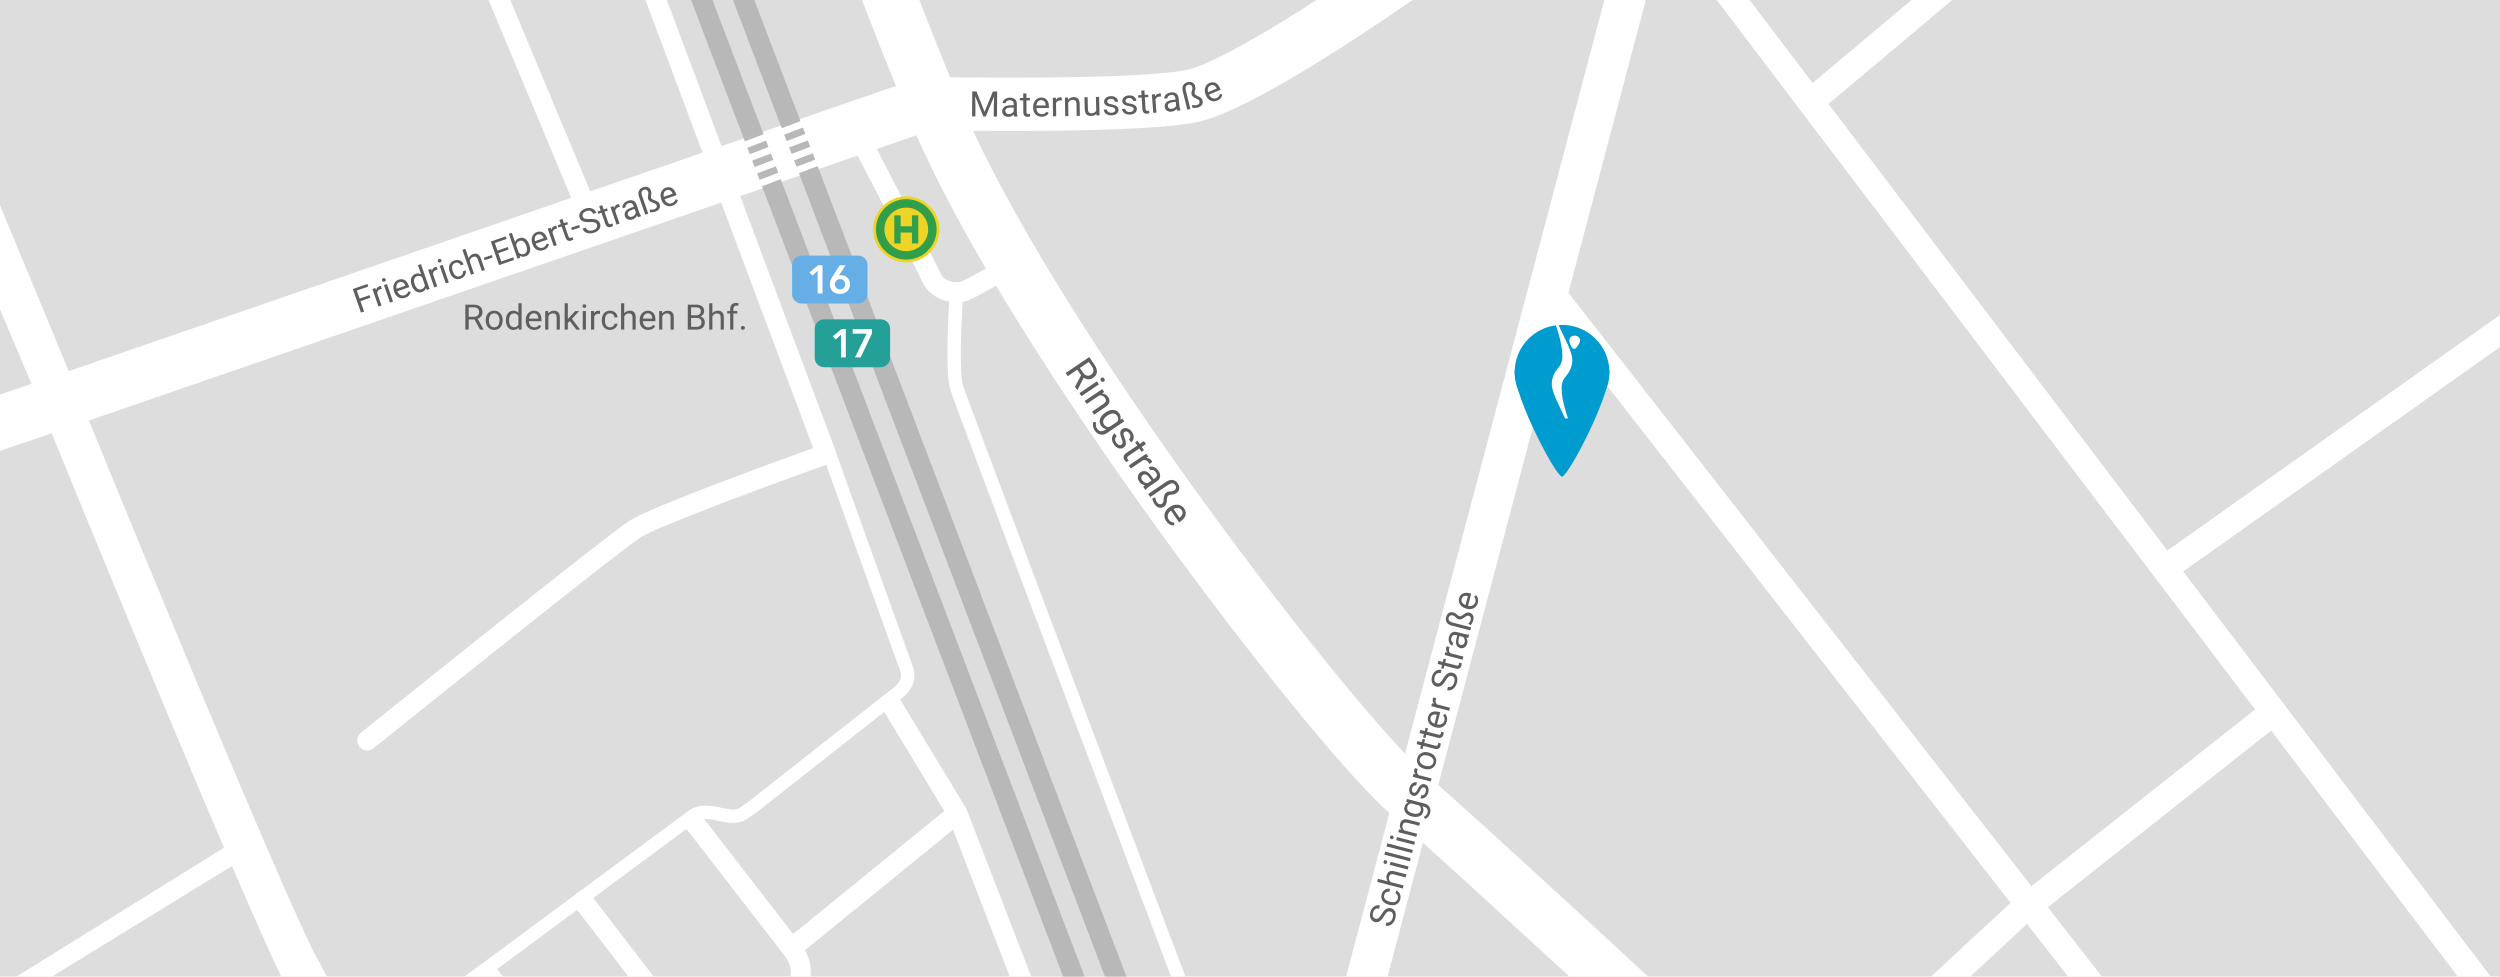 <?xml version="1.0" encoding="utf-8"?>
<!-- Generator: Adobe Illustrator 16.0.4, SVG Export Plug-In . SVG Version: 6.00 Build 0)  -->
<!DOCTYPE svg PUBLIC "-//W3C//DTD SVG 1.1//EN" "http://www.w3.org/Graphics/SVG/1.1/DTD/svg11.dtd">
<svg version="1.1" id="Ebene_1" xmlns="http://www.w3.org/2000/svg" xmlns:xlink="http://www.w3.org/1999/xlink" x="0px" y="0px"
	 width="2560px" height="1000px" viewBox="0 0 2560 1000" enable-background="new 0 0 2560 1000" xml:space="preserve">
<g id="Ebene_3">
	<rect fill="#DDDDDD" width="2560" height="1000"/>
</g>
<polygon fill="#B8B8B8" points="1153.479,1000 772.428,0 750.471,0 1131.521,1000 "/>
<polygon fill="#B8B8B8" points="1110.596,1000 729.545,0 707.587,0 1088.641,1000 "/>
<path fill="#FFFFFF" d="M2560,322.504l-340.609,241.258l-347.059-457.347L1999.146,0h-41.692l-101.342,85.04L1791.579,0h-33.644
	l551.278,726.463L2080.15,907.43l-474.104-607.651L1685.325,0h-42.455l-204.094,771.77
	c-92.649-97.42-341.777-422.249-442.407-637.822c65.392,0.535,179.271,0.128,226.226-8.191
	c48.477-8.586,156.822-79.39,223.824-125.756h-98.253c-56.648,36.508-111.157,67.813-135.154,72.062
	c-48.471,8.586-185.134,7.786-240.159,7.079C961.217,50.551,950.345,23.091,941.319,0h-58.696
	c12.214,31.517,23.75,60.707,34.798,88.033l-178.593,61.573L682.836,0h-21.91l58.497,156.297l-115.011,39.651L522.541,0h-22.233
	l84.671,202.646L70.334,380.037C53.501,338.788,10.096,235.031,0,210.168v106.641c1.022,2.507,31.219,73.774,32.262,76.33L0,403.954
	v57.705l52.93-17.932c21.543,52.67,45.799,111.76,70.335,171.12c47.551,115.045,81.622,196.019,106.156,253.199L16.952,1000h36.236
	L237.5,886.819c25.003,57.89,42.669,97.343,50.518,113.181h46.612c-1.305-1.751-6.416-13.016-7.334-14.27
	c-5.064-6.986-31.479-58.643-167.028-386.597c-24.138-58.4-48-116.525-69.267-168.513l647.551-223.214l94.124,251.488
	c-39.074,14.055-166.26,60.282-188.289,74.486c-24.484,15.786-264.542,208.688-274.749,216.895
	c-4.412,3.543-5.103,9.982-1.544,14.378c2.028,2.501,4.998,3.805,7.996,3.805c2.261,0,4.54-0.742,6.438-2.27
	c86.174-69.264,254.133-203.468,273.012-215.64c18.697-12.054,140.705-56.885,190.482-74.705
	c16.932,47.325,71.931,201.003,75.698,210.831c2.499,6.518,0.037,12.597-7.317,18.069c-1.389,1.03-7.137,5.51-15.591,12.126
	l-0.531,0.324l0.04,0.066c-37.554,29.399-126.891,99.766-131.339,103.278c-4.084,2.942-8.87,6.332-9.812,6.917
	c-4.382,2.731-10.878,1.344-18.403-0.264c-10.159-2.173-22.804-4.866-34.056,3.377c-9.278,6.796-127.812,94.547-228.943,169.428
	h39.244l-5.914-7.691c27.61-20.441,55.706-41.243,81.887-60.626L643.508,1000h25.858l-61.902-80.518
	c42.812-31.69,78.592-58.17,95.479-70.646l101.168,130.651c5.443,8.328,6.132,12.8,5.444,19.18c-0.042,0.401-0.157,0.848-0.33,1.332
	h20.819c0.932-9.91-0.708-17.823-5.867-27.012c1.53-1.318,3.354-2.786,5.06-4.048l146.65-119.3l57.989,150.045l-0.395,0.315h22.512
	l-66.042-170.887l-0.325-0.84l-67.893-111.955c0.361-0.277,0.663-0.504,0.854-0.647c12.312-9.156,16.656-21.499,11.916-33.863
	c-3.927-10.245-66.954-186.394-78.579-218.893c-0.104-0.493-0.21-0.992-0.389-1.474l-97.58-260.725l120.187-41.435
	c25.625,49.163,61.542,118.462,66.107,128.803c5.455,12.35,16.697,18.723,27.697,20.719c-1.252,21.821-3.676,74.346,0.982,89.811
	c3.716,12.344,147.611,393.348,226.252,601.385h14.622c-96.087-254.173-224.462-594.317-227.768-605.302
	c-3.686-12.232-1.852-60.16-0.395-85.638c1.96-0.306,3.807-0.764,5.479-1.362c4.625-1.648,17.266-8.561,28.853-15.116
	c56.577,94.807,121.152,187.548,164.42,247.415c95.395,131.988,195.337,254.608,238.33,292.468L1378.42,1000h42.456l36.226-136.988
	c37.941,34.105,91.627,83.271,149.955,136.988h80.592c-86.644-79.966-169.363-155.88-214.874-196.243l124.5-470.791l461.547,591.556
	l-81.45,75.479h40.126l58.153-53.907l42.059,53.907h34.668l-55.428-71.038l228.678-180.872L2516.788,1000h33.644L2235.6,585.121
	L2560,355.345V322.504z M966.985,830.48l-150.17,122.176c-1.465,1.082-3.101,2.297-4.75,3.627l-91.063-117.605
	c4.486-0.352,9.466,0.691,14.901,1.852c9.109,1.943,19.44,4.146,28.516-1.505c1.803-1.119,9.129-6.387,10.814-7.606
	c1.13-0.894,91.396-71.994,130.218-102.401L966.985,830.48z M984.193,288.451c-3.612,1.287-16.846,1.153-21.153-8.599
	c-5.144-11.646-44.324-87.085-65.294-127.327l40.652-14.018c19.034,43.092,43.889,89.775,71.156,136.449
	C997.356,281.85,986.999,287.448,984.193,288.451z"/>
<g>
	<polygon fill="#B8B8B8" points="800.484,131.281 799.265,128.097 818.445,120.811 819.665,123.995 	"/>
	<path fill="#B8B8B8" d="M815.602,170.792l-2.52-6.584l19.18-7.29l2.521,6.583L815.602,170.792z M810.562,157.619l-2.52-6.585
		l19.181-7.283l2.52,6.584L810.562,157.619z M805.523,144.45l-2.52-6.585l19.18-7.284l2.52,6.586L805.523,144.45z"/>
	<polygon fill="#B8B8B8" points="819.341,180.561 818.122,177.376 837.302,170.09 838.523,173.275 	"/>
</g>
<g>
	<polygon fill="#B8B8B8" points="762.719,144.734 761.503,141.548 780.69,134.278 781.908,137.464 	"/>
	<path fill="#B8B8B8" d="M777.779,184.18l-2.512-6.574l19.185-7.273l2.511,6.574L777.779,184.18z M772.757,171.03l-2.509-6.574
		l19.188-7.27l2.51,6.574L772.757,171.03z M767.738,157.882l-2.511-6.574l19.188-7.27l2.509,6.574L767.738,157.882z"/>
	<polygon fill="#B8B8B8" points="781.502,193.939 780.286,190.752 799.474,183.484 800.69,186.67 	"/>
</g>
<g enable-background="new    ">
	<path fill="#5F5E5E" d="M1417.272,938.021c-1.537,2.587-3.061,4.364-4.569,5.332c-1.51,0.969-3.128,1.229-4.854,0.781
		c-1.955-0.508-3.367-1.705-4.238-3.594c-0.871-1.888-0.982-4.077-0.332-6.568c0.444-1.698,1.17-3.125,2.178-4.285
		c1.007-1.159,2.186-1.953,3.534-2.383c1.35-0.43,2.713-0.466,4.087-0.109l-0.856,3.278c-1.505-0.391-2.813-0.223-3.922,0.505
		c-1.109,0.728-1.892,1.957-2.345,3.689c-0.42,1.607-0.391,2.953,0.086,4.038c0.476,1.084,1.346,1.791,2.608,2.118
		c1.013,0.264,1.982,0.059,2.905-0.615c0.924-0.672,1.944-1.961,3.062-3.865c1.118-1.904,2.178-3.346,3.18-4.324
		c1.002-0.979,2.043-1.628,3.121-1.946s2.248-0.314,3.51,0.013c2.011,0.522,3.417,1.722,4.218,3.598
		c0.803,1.877,0.861,4.122,0.178,6.736c-0.444,1.699-1.186,3.199-2.223,4.501c-1.038,1.302-2.23,2.204-3.574,2.708
		c-1.346,0.503-2.739,0.566-4.183,0.192l0.857-3.276c1.5,0.389,2.828,0.145,3.985-0.733c1.158-0.879,1.979-2.24,2.461-4.085
		c0.45-1.721,0.442-3.132-0.022-4.231c-0.464-1.099-1.306-1.807-2.521-2.122c-1.216-0.316-2.267-0.136-3.154,0.541
		C1419.562,934.59,1418.503,935.959,1417.272,938.021z"/>
	<path fill="#5F5E5E" d="M1431.389,920.089c0.293-1.121,0.207-2.188-0.256-3.203c-0.462-1.015-1.193-1.7-2.192-2.056l0.777-2.972
		c1.041,0.33,1.953,0.954,2.733,1.869c0.779,0.916,1.307,2.006,1.584,3.268c0.276,1.262,0.252,2.516-0.073,3.762
		c-0.654,2.502-2.012,4.273-4.074,5.315c-2.062,1.043-4.548,1.187-7.456,0.432l-0.528-0.138c-1.795-0.466-3.306-1.208-4.532-2.228
		c-1.227-1.019-2.064-2.243-2.517-3.672c-0.451-1.429-0.458-2.98-0.021-4.656c0.539-2.061,1.605-3.611,3.2-4.654
		c1.597-1.042,3.394-1.353,5.395-0.931l-0.777,2.973c-1.216-0.22-2.314-0.024-3.292,0.587c-0.979,0.609-1.623,1.509-1.935,2.698
		c-0.417,1.596-0.163,2.982,0.76,4.159c0.924,1.177,2.478,2.047,4.659,2.613l0.597,0.155c2.124,0.551,3.875,0.54,5.25-0.033
		C1430.065,922.804,1430.966,921.708,1431.389,920.089z"/>
	<path fill="#5F5E5E" d="M1421.066,902.487c-1.352-1.838-1.736-3.872-1.153-6.103c1.015-3.882,3.725-5.27,8.132-4.163l12.187,3.163
		l-0.822,3.142l-12.203-3.167c-1.332-0.334-2.395-0.286-3.186,0.143c-0.792,0.43-1.352,1.272-1.681,2.528
		c-0.267,1.02-0.228,1.984,0.116,2.896c0.345,0.911,0.904,1.697,1.678,2.356l13.141,3.411l-0.821,3.142l-26.179-6.794l0.821-3.142
		L1421.066,902.487z"/>
	<path fill="#5F5E5E" d="M1418.132,884.608c-0.511-0.132-0.902-0.4-1.174-0.803c-0.27-0.402-0.326-0.91-0.166-1.521
		c0.159-0.611,0.457-1.029,0.892-1.255c0.436-0.226,0.91-0.271,1.421-0.14c0.512,0.133,0.896,0.402,1.153,0.808
		c0.259,0.405,0.308,0.913,0.148,1.524c-0.16,0.611-0.452,1.029-0.874,1.252S1418.644,884.741,1418.132,884.608z M1442.353,887.269
		l-0.821,3.141l-18.441-4.785l0.821-3.142L1442.353,887.269z"/>
	<path fill="#5F5E5E" d="M1444.56,878.828l-0.821,3.142l-26.179-6.794l0.821-3.142L1444.56,878.828z"/>
	<path fill="#5F5E5E" d="M1446.766,870.39l-0.821,3.142l-26.179-6.794l0.821-3.142L1446.766,870.39z"/>
	<path fill="#5F5E5E" d="M1424.751,859.291c-0.511-0.133-0.902-0.4-1.174-0.803c-0.271-0.402-0.326-0.91-0.167-1.521
		c0.16-0.611,0.458-1.029,0.893-1.255c0.436-0.226,0.909-0.272,1.421-0.14s0.896,0.401,1.153,0.808
		c0.258,0.405,0.308,0.914,0.147,1.525c-0.159,0.611-0.451,1.028-0.873,1.251S1425.263,859.424,1424.751,859.291z M1448.972,861.95
		l-0.821,3.142l-18.441-4.786l0.821-3.141L1448.972,861.95z"/>
	<path fill="#5F5E5E" d="M1432.621,849.167l2.345,0.5c-1.405-1.863-1.812-3.928-1.221-6.192c1.016-3.882,3.726-5.271,8.132-4.163
		l12.187,3.163l-0.821,3.141l-12.203-3.167c-1.332-0.333-2.395-0.285-3.186,0.144c-0.792,0.43-1.353,1.272-1.681,2.528
		c-0.267,1.02-0.229,1.984,0.115,2.896c0.345,0.911,0.905,1.697,1.678,2.356l13.141,3.411l-0.82,3.142l-18.441-4.786
		L1432.621,849.167z"/>
	<path fill="#5F5E5E" d="M1445.732,836.051c-2.875-0.746-4.987-2.001-6.34-3.767s-1.744-3.74-1.173-5.926
		c0.586-2.24,1.84-3.783,3.758-4.627l-2.005-0.684l0.75-2.869l17.998,4.67c2.387,0.62,4.082,1.812,5.089,3.578
		c1.007,1.767,1.199,3.839,0.578,6.216c-0.347,1.324-0.97,2.548-1.869,3.667c-0.9,1.12-1.932,1.887-3.095,2.298l-1.465-2.121
		c2.021-0.913,3.287-2.344,3.796-4.291c0.4-1.528,0.279-2.832-0.36-3.91c-0.641-1.079-1.745-1.822-3.312-2.229l-1.586-0.411
		c1.126,1.634,1.405,3.538,0.837,5.712c-0.562,2.15-1.886,3.665-3.973,4.545C1451.275,836.78,1448.731,836.829,1445.732,836.051z
		 M1446.917,832.986c2.078,0.539,3.823,0.538,5.232-0.003c1.409-0.54,2.313-1.574,2.713-3.103c0.518-1.981-0.005-3.671-1.568-5.067
		l-8.42-2.186c-2.013,0.506-3.271,1.721-3.774,3.645c-0.399,1.528-0.114,2.877,0.854,4.047S1444.576,832.379,1446.917,832.986z"/>
	<path fill="#5F5E5E" d="M1458.308,806.26c-0.852-0.222-1.598-0.073-2.236,0.444s-1.336,1.526-2.093,3.028s-1.496,2.657-2.218,3.468
		s-1.47,1.354-2.246,1.63c-0.775,0.276-1.617,0.296-2.526,0.06c-1.512-0.393-2.624-1.36-3.336-2.904
		c-0.713-1.546-0.81-3.309-0.292-5.289c0.545-2.083,1.526-3.633,2.944-4.648s2.97-1.306,4.65-0.869l-0.826,3.157
		c-0.863-0.224-1.703-0.052-2.52,0.517c-0.815,0.567-1.368,1.406-1.658,2.516c-0.299,1.144-0.282,2.103,0.049,2.878
		c0.331,0.774,0.9,1.267,1.707,1.477c0.761,0.197,1.413,0.046,1.957-0.453c0.543-0.5,1.194-1.488,1.957-2.965
		c0.762-1.476,1.515-2.638,2.258-3.484s1.521-1.416,2.33-1.707c0.811-0.291,1.71-0.31,2.698-0.053
		c1.647,0.428,2.797,1.427,3.448,2.999c0.65,1.57,0.702,3.403,0.155,5.498c-0.385,1.471-0.987,2.705-1.806,3.701
		c-0.818,0.997-1.78,1.693-2.885,2.089c-1.104,0.397-2.202,0.453-3.293,0.17l0.821-3.142c1.072,0.219,2.02,0.014,2.844-0.612
		c0.826-0.625,1.407-1.584,1.744-2.874c0.312-1.189,0.319-2.205,0.023-3.05C1459.666,806.996,1459.114,806.47,1458.308,806.26z"/>
	<path fill="#5F5E5E" d="M1451.8,787.363c-0.203,0.454-0.377,0.96-0.522,1.515c-0.538,2.061-0.024,3.687,1.545,4.879l13.09,3.397
		l-0.821,3.142l-18.441-4.786l0.799-3.057l2.143,0.502c-1.377-1.457-1.819-3.132-1.325-5.022c0.16-0.611,0.36-1.055,0.603-1.33
		L1451.8,787.363z"/>
	<path fill="#5F5E5E" d="M1458.469,787.263c-1.806-0.469-3.338-1.244-4.597-2.326c-1.257-1.082-2.113-2.356-2.568-3.822
		c-0.453-1.465-0.469-3.007-0.046-4.627c0.654-2.501,2.054-4.299,4.195-5.393c2.143-1.095,4.656-1.268,7.542-0.519l0.223,0.058
		c1.795,0.467,3.315,1.227,4.562,2.282c1.246,1.055,2.102,2.321,2.563,3.802c0.463,1.48,0.479,3.047,0.046,4.699
		c-0.65,2.49-2.048,4.283-4.189,5.377c-2.143,1.094-4.646,1.27-7.51,0.525L1458.469,787.263z M1459.671,784.201
		c2.044,0.531,3.811,0.484,5.296-0.14c1.485-0.623,2.436-1.728,2.85-3.312c0.417-1.596,0.121-3.026-0.89-4.293
		c-1.01-1.265-2.645-2.191-4.906-2.777c-2.021-0.525-3.786-0.473-5.292,0.158c-1.505,0.631-2.466,1.738-2.88,3.323
		c-0.405,1.552-0.113,2.962,0.877,4.235C1455.715,782.667,1457.364,783.603,1459.671,784.201z"/>
	<path fill="#5F5E5E" d="M1451.471,758.828l4.465,1.158l0.897-3.43l2.438,0.633l-0.897,3.43l11.45,2.972
		c0.739,0.192,1.334,0.184,1.784-0.026c0.449-0.21,0.771-0.683,0.963-1.419c0.095-0.361,0.157-0.877,0.186-1.547l2.542,0.659
		c0.01,0.886-0.087,1.719-0.291,2.499c-0.367,1.404-1.069,2.352-2.108,2.844c-1.038,0.492-2.341,0.535-3.909,0.128l-11.438-2.968
		l-0.874,3.346l-2.438-0.633l0.874-3.346l-4.465-1.159L1451.471,758.828z"/>
	<path fill="#5F5E5E" d="M1454.44,747.469l4.465,1.158l0.897-3.43l2.438,0.633l-0.897,3.43l11.45,2.972
		c0.739,0.192,1.334,0.183,1.784-0.026c0.449-0.21,0.771-0.683,0.963-1.418c0.095-0.362,0.156-0.878,0.186-1.548l2.542,0.659
		c0.01,0.886-0.087,1.719-0.291,2.5c-0.367,1.403-1.069,2.351-2.108,2.843c-1.038,0.492-2.342,0.535-3.91,0.128l-11.436-2.968
		l-0.875,3.345l-2.438-0.633l0.875-3.345l-4.465-1.159L1454.44,747.469z"/>
	<path fill="#5F5E5E" d="M1481.536,738.779c-0.65,2.491-2.002,4.304-4.052,5.44c-2.05,1.136-4.45,1.347-7.2,0.633l-0.579-0.15
		c-1.829-0.475-3.372-1.247-4.628-2.315c-1.254-1.069-2.125-2.335-2.61-3.797c-0.485-1.461-0.537-2.922-0.155-4.383
		c0.624-2.388,1.899-4.04,3.825-4.954c1.926-0.915,4.359-0.991,7.304-0.227l1.312,0.341l-3.254,12.447
		c1.829,0.426,3.437,0.277,4.821-0.445c1.384-0.723,2.28-1.865,2.688-3.428c0.29-1.109,0.308-2.106,0.056-2.994
		c-0.254-0.889-0.68-1.719-1.279-2.49l2.001-1.529C1481.759,733.084,1482.342,735.701,1481.536,738.779z M1464.902,734.88
		c-0.331,1.269-0.146,2.452,0.554,3.553c0.702,1.101,1.861,1.97,3.478,2.606l2.406-9.203l-0.238-0.062
		c-1.626-0.324-2.98-0.217-4.062,0.324C1465.958,732.64,1465.245,733.566,1464.902,734.88z"/>
	<path fill="#5F5E5E" d="M1470.729,714.96c-0.203,0.454-0.377,0.96-0.522,1.514c-0.538,2.062-0.023,3.688,1.545,4.88l13.09,3.397
		l-0.822,3.142l-18.441-4.786l0.8-3.057l2.143,0.501c-1.377-1.457-1.819-3.131-1.325-5.021c0.16-0.611,0.36-1.055,0.603-1.33
		L1470.729,714.96z"/>
	<path fill="#5F5E5E" d="M1480.317,696.868c-1.537,2.587-3.061,4.364-4.569,5.333c-1.51,0.968-3.127,1.229-4.854,0.779
		c-1.955-0.507-3.368-1.705-4.239-3.593s-0.982-4.077-0.331-6.568c0.444-1.698,1.17-3.126,2.177-4.285s2.186-1.954,3.534-2.383
		c1.351-0.43,2.714-0.466,4.087-0.109l-0.856,3.277c-1.505-0.39-2.812-0.222-3.922,0.505c-1.108,0.729-1.891,1.957-2.344,3.689
		c-0.421,1.608-0.392,2.953,0.085,4.038c0.476,1.085,1.347,1.791,2.609,2.119c1.013,0.263,1.981,0.059,2.905-0.615
		c0.924-0.673,1.943-1.961,3.061-3.865c1.118-1.904,2.178-3.345,3.18-4.324c1.003-0.979,2.043-1.628,3.121-1.946
		s2.248-0.314,3.51,0.013c2.011,0.522,3.417,1.722,4.219,3.598c0.802,1.877,0.86,4.122,0.177,6.737
		c-0.443,1.697-1.186,3.198-2.223,4.5s-2.229,2.204-3.574,2.707c-1.346,0.504-2.738,0.568-4.182,0.193l0.856-3.277
		c1.5,0.389,2.829,0.145,3.985-0.733c1.159-0.878,1.979-2.239,2.461-4.085c0.45-1.721,0.442-3.131-0.021-4.23
		c-0.465-1.1-1.306-1.807-2.521-2.123c-1.216-0.314-2.268-0.135-3.154,0.542C1482.606,693.438,1481.548,694.807,1480.317,696.868z"
		/>
	<path fill="#5F5E5E" d="M1472.948,676.678l4.465,1.158l0.896-3.43l2.438,0.633l-0.896,3.43l11.449,2.972
		c0.74,0.192,1.334,0.184,1.784-0.026c0.449-0.21,0.771-0.682,0.964-1.418c0.094-0.362,0.156-0.878,0.186-1.548l2.542,0.659
		c0.009,0.887-0.088,1.719-0.292,2.5c-0.367,1.404-1.069,2.352-2.108,2.844c-1.038,0.492-2.341,0.534-3.909,0.127l-11.437-2.968
		l-0.875,3.346l-2.438-0.633l0.875-3.346l-4.465-1.159L1472.948,676.678z"/>
	<path fill="#5F5E5E" d="M1484.419,662.593c-0.203,0.455-0.377,0.96-0.522,1.515c-0.538,2.061-0.024,3.687,1.545,4.879l13.09,3.397
		l-0.821,3.142l-18.441-4.786l0.799-3.057l2.143,0.502c-1.377-1.457-1.819-3.132-1.325-5.022c0.16-0.611,0.36-1.055,0.603-1.33
		L1484.419,662.593z"/>
	<path fill="#5F5E5E" d="M1503.573,653.094c-0.411,0.087-1.097,0.066-2.059-0.062c1.141,1.855,1.447,3.797,0.917,5.822
		c-0.474,1.812-1.375,3.164-2.707,4.058c-1.333,0.894-2.787,1.135-4.367,0.726c-1.921-0.499-3.221-1.613-3.903-3.344
		c-0.682-1.73-0.679-3.914,0.012-6.552l0.799-3.057l-1.449-0.376c-1.102-0.286-2.065-0.186-2.891,0.301
		c-0.825,0.488-1.404,1.371-1.738,2.65c-0.293,1.12-0.256,2.134,0.114,3.039c0.37,0.906,0.958,1.465,1.765,1.674l-0.825,3.158
		c-0.921-0.239-1.725-0.795-2.413-1.668c-0.686-0.874-1.135-1.934-1.343-3.179c-0.208-1.244-0.139-2.535,0.211-3.871
		c0.553-2.116,1.518-3.637,2.895-4.561c1.376-0.925,3.001-1.167,4.877-0.729l8.487,2.203c1.693,0.439,3.096,0.574,4.208,0.403
		l0.272,0.07L1503.573,653.094z M1499.808,657.684c0.258-0.985,0.246-1.985-0.035-3.001c-0.279-1.016-0.777-1.827-1.491-2.437
		l-3.784-0.982l-0.644,2.463c-1.007,3.85-0.379,6.066,1.882,6.653c0.989,0.257,1.848,0.129,2.576-0.383
		C1499.04,659.484,1499.538,658.714,1499.808,657.684z"/>
	<path fill="#5F5E5E" d="M1506.37,642.396l-0.821,3.142l-18.936-4.914c-2.363-0.613-4.06-1.68-5.088-3.197
		c-1.028-1.519-1.269-3.331-0.718-5.437c0.532-2.037,1.453-3.481,2.763-4.332c1.308-0.852,2.865-1.043,4.673-0.574
		c1.42,0.369,2.612,1.065,3.575,2.089c0.965,1.024,1.838,1.638,2.622,1.841c0.58,0.15,1.195,0.084,1.845-0.201
		c0.651-0.284,1.524-0.852,2.62-1.704c1.098-0.852,2.096-1.421,2.995-1.707s1.781-0.317,2.645-0.093
		c1.807,0.469,3.065,1.409,3.777,2.82c0.71,1.412,0.797,3.147,0.258,5.207c-0.239,0.918-0.618,1.855-1.136,2.815
		c-0.519,0.96-0.992,1.612-1.424,1.961l-2.449-1.416c0.507-0.461,0.987-1.04,1.436-1.739c0.451-0.699,0.754-1.349,0.911-1.949
		c0.316-1.211,0.292-2.205-0.075-2.983c-0.366-0.778-1.017-1.289-1.948-1.53c-0.591-0.153-1.214-0.092-1.869,0.186
		c-0.654,0.277-1.539,0.843-2.654,1.695c-1.114,0.854-2.128,1.424-3.041,1.713s-1.83,0.314-2.749,0.075
		c-1.012-0.263-2.002-0.939-2.973-2.031c-0.97-1.092-1.933-1.762-2.888-2.01c-1.068-0.277-1.982-0.2-2.744,0.23
		s-1.273,1.146-1.534,2.141c-0.645,2.468,0.697,4.134,4.026,4.998L1506.37,642.396z"/>
	<path fill="#5F5E5E" d="M1513.295,617.304c-0.651,2.49-2.003,4.304-4.053,5.439s-4.45,1.347-7.2,0.634l-0.579-0.15
		c-1.829-0.475-3.372-1.247-4.628-2.316c-1.254-1.068-2.124-2.334-2.609-3.796c-0.486-1.462-0.538-2.923-0.156-4.383
		c0.625-2.389,1.9-4.04,3.825-4.955c1.926-0.915,4.359-0.99,7.304-0.227l1.312,0.341l-3.254,12.447
		c1.829,0.426,3.438,0.278,4.821-0.445c1.384-0.723,2.28-1.865,2.688-3.428c0.29-1.108,0.308-2.106,0.056-2.994
		c-0.254-0.889-0.68-1.719-1.279-2.49l2.001-1.529C1513.517,611.607,1514.1,614.225,1513.295,617.304z M1496.66,613.404
		c-0.331,1.268-0.146,2.451,0.554,3.552c0.702,1.101,1.861,1.97,3.478,2.606l2.406-9.203l-0.238-0.062
		c-1.626-0.325-2.979-0.217-4.062,0.324C1497.716,611.164,1497.004,612.09,1496.66,613.404z"/>
</g>
<g enable-background="new    ">
	<path fill="#5F5E5E" d="M1107.034,384.218l-3.854-5.649l-9.766,6.611l-2.175-3.188l24.142-16.344l5.431,7.962
		c1.849,2.709,2.649,5.212,2.407,7.509c-0.242,2.297-1.547,4.248-3.912,5.849c-1.504,1.018-3.09,1.499-4.758,1.445
		c-1.669-0.054-3.271-0.615-4.808-1.683l-6.394,12.586l-0.199,0.135l-2.321-3.403L1107.034,384.218z M1105.784,376.806l3.323,4.873
		c1.074,1.575,2.338,2.55,3.792,2.926c1.455,0.376,2.868,0.1,4.242-0.83c1.494-1.012,2.338-2.232,2.531-3.658
		c0.192-1.426-0.276-2.98-1.408-4.662l-3.312-4.856L1105.784,376.806z"/>
	<path fill="#5F5E5E" d="M1107.396,405.68l-2.084-3.057l17.94-12.146l2.084,3.057L1107.396,405.68z M1127.843,387.009
		c0.497-0.337,1.02-0.471,1.569-0.399c0.549,0.071,1.027,0.404,1.433,0.999c0.406,0.595,0.542,1.161,0.41,1.703
		c-0.133,0.54-0.447,0.978-0.945,1.315c-0.497,0.336-1.017,0.463-1.559,0.38c-0.542-0.085-1.016-0.423-1.422-1.018
		c-0.404-0.595-0.546-1.156-0.421-1.683C1127.034,387.777,1127.345,387.346,1127.843,387.009z"/>
	<path fill="#5F5E5E" d="M1130.644,401.314l-2.187,1.626c2.655,0.197,4.733,1.397,6.237,3.601c2.575,3.776,1.736,7.131-2.52,10.059
		l-11.855,8.026l-2.084-3.056l11.871-8.037c1.286-0.887,2.041-1.828,2.267-2.826c0.224-0.996-0.08-2.106-0.914-3.328
		c-0.676-0.992-1.534-1.682-2.575-2.071c-1.042-0.391-2.137-0.503-3.284-0.338l-12.784,8.654l-2.084-3.055l17.94-12.146
		L1130.644,401.314z"/>
	<path fill="#5F5E5E" d="M1132.087,422.335c2.797-1.894,5.46-2.756,7.992-2.586c2.531,0.17,4.521,1.317,5.972,3.443
		c1.487,2.18,1.874,4.405,1.159,6.675l2.092-1.197l1.904,2.791l-17.51,11.854c-2.321,1.571-4.618,2.124-6.891,1.659
		c-2.273-0.466-4.198-1.855-5.775-4.168c-0.879-1.288-1.463-2.735-1.751-4.344c-0.289-1.608-0.174-3.062,0.345-4.362l2.922,0.339
		c-0.73,2.411-0.45,4.564,0.842,6.458c1.014,1.486,2.225,2.36,3.632,2.624c1.407,0.263,2.873-0.122,4.398-1.155l1.542-1.043
		c-2.249-0.266-4.094-1.455-5.535-3.568c-1.428-2.093-1.737-4.358-0.929-6.798C1127.305,426.518,1129.169,424.311,1132.087,422.335z
		 M1133.834,425.643c-2.022,1.37-3.33,2.858-3.922,4.467c-0.593,1.607-0.381,3.155,0.633,4.641c1.314,1.928,3.159,2.748,5.532,2.462
		l8.191-5.546c1.074-2.096,0.974-4.079-0.304-5.952c-1.014-1.486-2.387-2.256-4.118-2.307S1136.111,424.102,1133.834,425.643z"/>
	<path fill="#5F5E5E" d="M1148.265,455.4c0.83-0.562,1.261-1.309,1.296-2.241c0.034-0.933-0.311-2.285-1.034-4.057
		c-0.724-1.772-1.163-3.269-1.318-4.491c-0.156-1.224-0.062-2.269,0.283-3.139c0.344-0.868,0.959-1.603,1.844-2.201
		c1.47-0.995,3.136-1.217,4.998-0.667c1.861,0.551,3.449,1.789,4.765,3.716c1.382,2.026,1.978,4.025,1.788,5.998
		c-0.191,1.971-1.104,3.511-2.74,4.618l-2.095-3.072c0.84-0.568,1.321-1.414,1.445-2.535c0.123-1.122-0.184-2.224-0.919-3.303
		c-0.759-1.112-1.596-1.816-2.51-2.115c-0.915-0.299-1.764-0.182-2.549,0.35c-0.74,0.501-1.101,1.171-1.078,2.009
		s0.382,2.136,1.08,3.893c0.697,1.758,1.132,3.27,1.303,4.54c0.17,1.268,0.077,2.358-0.28,3.267
		c-0.357,0.91-1.016,1.691-1.978,2.343c-1.604,1.085-3.323,1.315-5.162,0.692c-1.839-0.622-3.452-1.952-4.842-3.989
		c-0.977-1.432-1.586-2.871-1.83-4.316c-0.242-1.445-0.119-2.788,0.369-4.027c0.487-1.239,1.262-2.219,2.322-2.938l2.084,3.057
		c-0.99,0.751-1.525,1.713-1.606,2.886c-0.08,1.173,0.309,2.389,1.165,3.644c0.788,1.156,1.655,1.925,2.603,2.307
		C1146.614,456.007,1147.48,455.932,1148.265,455.4z"/>
	<path fill="#5F5E5E" d="M1173.419,454.72l-4.344,2.94l2.275,3.337l-2.371,1.605l-2.275-3.337l-11.141,7.541
		c-0.719,0.487-1.157,1.001-1.313,1.542c-0.157,0.54,0.009,1.169,0.496,1.884c0.241,0.353,0.638,0.793,1.19,1.319l-2.473,1.674
		c-0.768-0.654-1.41-1.361-1.929-2.121c-0.932-1.366-1.22-2.677-0.863-3.932c0.355-1.255,1.296-2.398,2.821-3.432l11.126-7.531
		l-2.22-3.255l2.371-1.605l2.22,3.255l4.345-2.94L1173.419,454.72z"/>
	<path fill="#5F5E5E" d="M1176.925,475.067c-0.238-0.514-0.542-1.042-0.909-1.581c-1.368-2.005-3.151-2.784-5.354-2.342
		l-12.734,8.621l-2.083-3.055l17.94-12.146l2.027,2.973l-2.039,1.453c2.286-0.083,4.057,0.794,5.312,2.634
		c0.405,0.595,0.637,1.1,0.691,1.512L1176.925,475.067z"/>
	<path fill="#5F5E5E" d="M1170.728,498.531c0.232-0.416,0.766-0.985,1.598-1.709c-2.451-0.418-4.348-1.612-5.692-3.584
		c-1.202-1.762-1.688-3.545-1.457-5.352c0.229-1.807,1.114-3.229,2.65-4.269c1.868-1.265,3.802-1.54,5.8-0.825
		c1.999,0.716,3.873,2.356,5.624,4.923l2.027,2.974l1.409-0.954c1.072-0.726,1.709-1.624,1.909-2.692
		c0.2-1.069-0.125-2.226-0.974-3.471c-0.744-1.09-1.644-1.816-2.699-2.181c-1.057-0.363-1.977-0.28-2.762,0.251l-2.096-3.072
		c0.896-0.606,1.977-0.876,3.244-0.807c1.266,0.067,2.512,0.479,3.738,1.235c1.226,0.756,2.283,1.783,3.169,3.083
		c1.404,2.059,1.987,4.022,1.751,5.89c-0.238,1.867-1.248,3.436-3.03,4.707l-8.258,5.59c-1.647,1.115-2.814,2.211-3.502,3.288
		l-0.265,0.18L1170.728,498.531z M1169.606,491.877c0.653,0.959,1.521,1.699,2.604,2.221c1.083,0.522,2.154,0.707,3.214,0.554
		l3.681-2.492l-1.634-2.396c-2.554-3.744-4.931-4.871-7.13-3.382c-0.962,0.65-1.496,1.479-1.602,2.484
		C1168.634,489.871,1168.923,490.875,1169.606,491.877z"/>
	<path fill="#5F5E5E" d="M1177.826,508.938l-2.085-3.056l18.422-12.471c2.299-1.557,4.486-2.205,6.562-1.943
		c2.076,0.26,3.813,1.414,5.21,3.463c1.353,1.982,1.903,3.851,1.654,5.605c-0.25,1.754-1.253,3.227-3.011,4.416
		c-1.382,0.936-2.874,1.431-4.477,1.485s-2.785,0.34-3.548,0.856c-0.563,0.382-0.968,0.956-1.211,1.725s-0.41,1.939-0.5,3.514
		s-0.35,2.852-0.777,3.835c-0.429,0.981-1.063,1.758-1.903,2.326c-1.758,1.19-3.51,1.56-5.256,1.107s-3.303-1.68-4.67-3.684
		c-0.608-0.893-1.131-1.92-1.567-3.08c-0.437-1.162-0.644-2.056-0.619-2.685l3.055-1.029c0.015,0.779,0.153,1.623,0.417,2.53
		c0.265,0.909,0.596,1.654,0.994,2.238c0.803,1.178,1.677,1.902,2.62,2.173c0.944,0.271,1.869,0.1,2.776-0.515
		c0.574-0.389,0.988-0.968,1.24-1.733c0.254-0.768,0.432-1.945,0.533-3.536c0.104-1.591,0.372-2.884,0.809-3.88
		c0.436-0.994,1.102-1.795,1.997-2.401c0.983-0.666,2.309-1.005,3.975-1.013c1.666-0.011,2.964-0.328,3.893-0.957
		c1.038-0.703,1.658-1.541,1.858-2.515c0.201-0.974-0.028-1.943-0.689-2.913c-1.637-2.4-4.076-2.505-7.314-0.312L1177.826,508.938z"
		/>
	<path fill="#5F5E5E" d="M1194.203,533.661c-1.652-2.423-2.199-4.936-1.638-7.536c0.561-2.601,2.178-4.807,4.854-6.618l0.563-0.381
		c1.78-1.205,3.601-1.942,5.46-2.212c1.86-0.269,3.602-0.062,5.221,0.619c1.621,0.681,2.916,1.732,3.885,3.153
		c1.584,2.323,2.049,4.65,1.391,6.979c-0.658,2.329-2.419,4.462-5.281,6.4l-1.277,0.864l-8.258-12.108
		c-1.739,1.241-2.816,2.724-3.232,4.446c-0.417,1.723-0.107,3.344,0.93,4.863c0.736,1.079,1.58,1.844,2.533,2.293
		c0.953,0.45,1.986,0.709,3.099,0.776l-0.186,2.854C1198.933,538.12,1196.246,536.656,1194.203,533.661z M1210.027,522.393
		c-0.841-1.233-1.998-1.963-3.47-2.19c-1.472-0.227-3.088,0.11-4.848,1.013l6.107,8.953l0.231-0.157
		c1.498-1.145,2.421-2.38,2.767-3.709S1210.898,523.67,1210.027,522.393z"/>
</g>
<g enable-background="new    ">
	<path fill="#5F5E5E" d="M999.934,93.64l8.261,20.896l8.507-20.797l4.386,0.026l-0.15,25.549l-3.382-0.02l0.059-9.95l0.38-10.737
		l-8.541,20.639l-2.589-0.015l-8.28-20.685l0.272,10.688l-0.059,9.95l-3.382-0.02l0.15-25.549L999.934,93.64z"/>
</g>
<g enable-background="new    ">
	<path fill="#5F5E5E" d="M1038.506,119.321c-0.188-0.374-0.339-1.041-0.456-2c-1.516,1.567-3.324,2.351-5.426,2.35
		c-1.879,0-3.42-0.53-4.623-1.59c-1.203-1.059-1.805-2.402-1.804-4.028c0.001-1.977,0.755-3.512,2.265-4.605
		c1.509-1.093,3.631-1.639,6.367-1.638l3.17,0.001l0.001-1.492c0-1.134-0.339-2.038-1.021-2.711
		c-0.681-0.672-1.685-1.009-3.012-1.01c-1.162,0-2.137,0.292-2.923,0.876c-0.787,0.585-1.182,1.292-1.182,2.123l-3.275-0.001
		c0-0.948,0.338-1.863,1.014-2.746c0.675-0.883,1.592-1.581,2.748-2.096c1.156-0.514,2.428-0.771,3.813-0.771
		c2.195,0.001,3.916,0.548,5.159,1.643c1.244,1.095,1.891,2.601,1.937,4.519l-0.003,8.739c-0.001,1.743,0.222,3.129,0.667,4.159
		v0.281L1038.506,119.321z M1033.101,116.845c1.021,0,1.99-0.262,2.905-0.788c0.916-0.526,1.58-1.21,1.991-2.053l0.001-3.896
		l-2.554-0.001c-3.992-0.001-5.988,1.162-5.989,3.49c0,1.018,0.341,1.813,1.021,2.387
		C1031.157,116.558,1032.031,116.845,1033.101,116.845z"/>
</g>
<g enable-background="new    ">
	<path fill="#5F5E5E" d="M1051.047,95.709l0.016,4.598l3.558-0.012l0.009,2.509l-3.558,0.012l0.04,11.789
		c0.003,0.761,0.163,1.332,0.481,1.711c0.317,0.38,0.858,0.568,1.622,0.566c0.376-0.001,0.893-0.073,1.549-0.216l0.009,2.617
		c-0.856,0.236-1.688,0.355-2.499,0.358c-1.456,0.005-2.556-0.431-3.298-1.306c-0.743-0.874-1.117-2.119-1.123-3.733l-0.04-11.774
		l-3.47,0.012l-0.009-2.509l3.47-0.012l-0.016-4.598L1051.047,95.709z"/>
</g>
<g enable-background="new    ">
	<path fill="#5F5E5E" d="M1066.728,119.555c-2.582,0.02-4.689-0.81-6.323-2.488c-1.633-1.678-2.461-3.933-2.481-6.764l-0.005-0.597
		c-0.014-1.883,0.335-3.568,1.046-5.053s1.712-2.65,3.004-3.497c1.29-0.846,2.693-1.274,4.207-1.286
		c2.478-0.019,4.409,0.78,5.796,2.396c1.386,1.616,2.09,3.939,2.112,6.969l0.011,1.351l-12.909,0.096
		c0.061,1.872,0.621,3.38,1.681,4.524c1.059,1.145,2.398,1.71,4.019,1.699c1.151-0.009,2.124-0.25,2.918-0.724
		c0.796-0.474,1.489-1.099,2.083-1.876l2.002,1.529C1072.308,118.291,1069.921,119.531,1066.728,119.555z M1066.194,102.537
		c-1.315,0.01-2.414,0.495-3.299,1.455c-0.885,0.96-1.427,2.301-1.626,4.022l9.546-0.071l-0.002-0.246
		c-0.106-1.648-0.562-2.923-1.367-3.824C1068.641,102.972,1067.557,102.527,1066.194,102.537z"/>
</g>
<g enable-background="new    ">
	<path fill="#5F5E5E" d="M1087.294,102.914c-0.494-0.076-1.029-0.11-1.604-0.104c-2.138,0.026-3.577,0.951-4.317,2.772l0.163,13.476
		l-3.259,0.04l-0.229-18.985l3.171-0.039l0.079,2.193c1.048-1.709,2.552-2.576,4.513-2.6c0.635-0.007,1.116,0.069,1.447,0.228
		L1087.294,102.914z"/>
</g>
<g enable-background="new    ">
	<path fill="#5F5E5E" d="M1093.542,99.905l0.147,2.385c1.424-1.851,3.31-2.796,5.657-2.837c4.027-0.071,6.099,2.156,6.213,6.683
		l0.22,12.544l-3.258,0.057l-0.22-12.562c-0.036-1.369-0.367-2.375-0.996-3.019c-0.627-0.644-1.593-0.955-2.896-0.932
		c-1.056,0.019-1.979,0.315-2.767,0.891c-0.789,0.576-1.398,1.323-1.829,2.243l0.237,13.527l-3.258,0.057l-0.332-18.983
		L1093.542,99.905z"/>
</g>
<g enable-background="new    ">
	<path fill="#5F5E5E" d="M1122.724,116.393c-1.229,1.518-3.072,2.308-5.524,2.37c-2.031,0.052-3.593-0.496-4.685-1.645
		c-1.093-1.148-1.674-2.874-1.744-5.177l-0.315-12.35l3.257-0.083l0.313,12.262c0.073,2.877,1.284,4.286,3.632,4.226
		c2.488-0.063,4.12-1.029,4.895-2.898l-0.353-13.806l3.257-0.083l0.484,18.98l-3.099,0.079L1122.724,116.393z"/>
</g>
<g enable-background="new    ">
	<path fill="#5F5E5E" d="M1142.104,112.607c-0.03-0.877-0.386-1.546-1.067-2.008c-0.679-0.462-1.85-0.839-3.512-1.131
		c-1.66-0.293-2.984-0.668-3.97-1.124c-0.983-0.457-1.721-1.017-2.209-1.678c-0.487-0.662-0.747-1.46-0.78-2.396
		c-0.055-1.556,0.559-2.894,1.842-4.015c1.281-1.123,2.949-1.72,5.002-1.793c2.159-0.076,3.932,0.418,5.314,1.481
		c1.382,1.063,2.104,2.46,2.166,4.19l-3.274,0.116c-0.031-0.888-0.438-1.641-1.217-2.258c-0.78-0.616-1.744-0.904-2.895-0.863
		c-1.186,0.042-2.103,0.332-2.754,0.87c-0.65,0.539-0.961,1.222-0.932,2.052c0.027,0.783,0.359,1.363,0.995,1.738
		s1.773,0.716,3.411,1.022c1.638,0.304,2.971,0.69,3.997,1.157c1.027,0.466,1.797,1.045,2.31,1.736
		c0.511,0.69,0.785,1.543,0.821,2.56c0.06,1.695-0.572,3.079-1.897,4.15c-1.325,1.07-3.074,1.645-5.245,1.721
		c-1.525,0.054-2.885-0.167-4.076-0.664c-1.192-0.497-2.138-1.215-2.835-2.157c-0.696-0.94-1.065-1.973-1.105-3.096l3.257-0.115
		c0.098,1.086,0.565,1.933,1.403,2.542c0.838,0.608,1.925,0.888,3.263,0.841c1.232-0.043,2.213-0.327,2.939-0.85
		C1141.785,114.113,1142.134,113.437,1142.104,112.607z"/>
</g>
<g enable-background="new    ">
	<path fill="#5F5E5E" d="M1160.911,111.777c-0.042-0.877-0.406-1.541-1.092-1.994c-0.687-0.454-1.861-0.815-3.525-1.087
		c-1.665-0.273-2.993-0.63-3.983-1.075c-0.991-0.444-1.734-0.994-2.231-1.649c-0.495-0.657-0.765-1.451-0.81-2.387
		c-0.074-1.554,0.522-2.9,1.791-4.038s2.928-1.756,4.98-1.854c2.158-0.103,3.936,0.368,5.332,1.414
		c1.396,1.046,2.135,2.434,2.217,4.163l-3.272,0.156c-0.042-0.888-0.457-1.635-1.244-2.242c-0.788-0.606-1.756-0.882-2.904-0.827
		c-1.185,0.057-2.1,0.358-2.743,0.904c-0.644,0.545-0.947,1.233-0.907,2.062c0.037,0.784,0.377,1.359,1.018,1.726
		c0.641,0.368,1.782,0.694,3.423,0.979c1.642,0.286,2.979,0.655,4.012,1.109c1.032,0.454,1.81,1.022,2.33,1.706
		c0.521,0.685,0.805,1.535,0.854,2.55c0.081,1.694-0.534,3.086-1.847,4.174c-1.312,1.086-3.052,1.682-5.222,1.786
		c-1.525,0.073-2.887-0.131-4.085-0.612c-1.198-0.482-2.151-1.189-2.861-2.122c-0.709-0.932-1.09-1.959-1.143-3.082l3.255-0.155
		c0.11,1.084,0.588,1.925,1.434,2.523c0.845,0.598,1.938,0.865,3.274,0.801c1.231-0.059,2.208-0.354,2.928-0.887
		C1160.609,113.287,1160.951,112.607,1160.911,111.777z"/>
</g>
<g enable-background="new    ">
	<path fill="#5F5E5E" d="M1171.875,92.573l0.282,4.589l3.551-0.219l0.154,2.504l-3.551,0.219l0.724,11.768
		c0.047,0.76,0.24,1.32,0.58,1.681c0.339,0.359,0.89,0.517,1.652,0.47c0.375-0.023,0.885-0.125,1.533-0.305l0.161,2.611
		c-0.841,0.285-1.666,0.451-2.475,0.501c-1.453,0.089-2.576-0.281-3.369-1.11c-0.791-0.831-1.237-2.051-1.337-3.664l-0.723-11.752
		l-3.463,0.213l-0.154-2.504l3.463-0.213l-0.282-4.589L1171.875,92.573z"/>
</g>
<g enable-background="new    ">
	<path fill="#5F5E5E" d="M1188.908,98.883c-0.498-0.044-1.035-0.045-1.608-0.001c-2.131,0.163-3.507,1.176-4.13,3.043l1.027,13.438
		l-3.25,0.248l-1.446-18.932l3.161-0.241l0.22,2.183c0.936-1.772,2.381-2.734,4.337-2.884c0.633-0.048,1.119-0.003,1.459,0.136
		L1188.908,98.883z"/>
</g>
<g enable-background="new    ">
	<path fill="#5F5E5E" d="M1205.481,113.374c-0.226-0.353-0.449-0.999-0.667-1.941c-1.34,1.72-3.054,2.691-5.144,2.915
		c-1.868,0.2-3.457-0.162-4.767-1.087c-1.309-0.925-2.05-2.195-2.223-3.812c-0.21-1.966,0.376-3.572,1.761-4.821
		c1.384-1.248,3.437-2.018,6.156-2.309l3.151-0.337l-0.158-1.482c-0.12-1.128-0.556-1.991-1.304-2.587
		c-0.748-0.596-1.782-0.825-3.102-0.684c-1.155,0.124-2.094,0.518-2.813,1.184c-0.721,0.665-1.036,1.41-0.948,2.235l-3.257,0.349
		c-0.101-0.941,0.137-1.889,0.715-2.838c0.577-0.95,1.414-1.742,2.509-2.377c1.096-0.635,2.332-1.026,3.71-1.173
		c2.183-0.233,3.951,0.127,5.306,1.082c1.354,0.956,2.156,2.385,2.406,4.287l0.929,8.688c0.186,1.733,0.555,3.089,1.107,4.065
		l0.03,0.279L1205.481,113.374z M1199.844,111.488c1.016-0.109,1.949-0.472,2.805-1.093c0.854-0.621,1.441-1.372,1.761-2.253
		l-0.414-3.873l-2.539,0.271c-3.97,0.424-5.831,1.793-5.583,4.108c0.108,1.013,0.531,1.767,1.27,2.265
		C1197.88,111.41,1198.781,111.601,1199.844,111.488z"/>
</g>
<g enable-background="new    ">
	<path fill="#5F5E5E" d="M1218.943,111.566l-3.166,0.775l-4.636-18.936c-0.578-2.364-0.441-4.357,0.412-5.981
		c0.854-1.625,2.341-2.696,4.463-3.215c2.053-0.502,3.766-0.382,5.138,0.359s2.279,2.016,2.722,3.823
		c0.348,1.421,0.298,2.797-0.149,4.128c-0.447,1.332-0.576,2.39-0.384,3.174c0.142,0.58,0.493,1.087,1.053,1.521
		c0.561,0.436,1.476,0.93,2.749,1.487c1.271,0.555,2.248,1.16,2.928,1.811c0.679,0.653,1.125,1.412,1.336,2.275
		c0.442,1.808,0.208,3.357-0.702,4.651c-0.909,1.295-2.402,2.195-4.479,2.704c-0.924,0.226-1.933,0.34-3.025,0.344
		c-1.094,0.003-1.896-0.102-2.406-0.313l0.088-2.824c0.648,0.228,1.388,0.372,2.219,0.435c0.831,0.061,1.549,0.017,2.153-0.131
		c1.22-0.298,2.087-0.793,2.602-1.484c0.513-0.691,0.656-1.504,0.428-2.436c-0.145-0.591-0.495-1.107-1.051-1.549
		c-0.556-0.442-1.475-0.95-2.756-1.521c-1.282-0.571-2.268-1.188-2.956-1.851c-0.688-0.663-1.145-1.455-1.37-2.375
		c-0.247-1.011-0.118-2.202,0.386-3.572c0.505-1.37,0.641-2.532,0.407-3.486c-0.262-1.068-0.764-1.833-1.506-2.297
		c-0.742-0.462-1.614-0.571-2.618-0.325c-2.486,0.609-3.321,2.577-2.506,5.907L1218.943,111.566z"/>
</g>
<g enable-background="new    ">
	<path fill="#5F5E5E" d="M1246.488,102.953c-2.387,0.987-4.652,1.01-6.795,0.067c-2.145-0.943-3.758-2.722-4.84-5.338l-0.229-0.551
		c-0.719-1.74-1.029-3.432-0.928-5.075c0.102-1.645,0.592-3.101,1.471-4.369c0.88-1.268,2.02-2.192,3.42-2.772
		c2.289-0.947,4.379-0.931,6.27,0.045c1.893,0.978,3.416,2.867,4.574,5.666l0.518,1.249l-11.93,4.935
		c0.758,1.711,1.844,2.899,3.256,3.561c1.41,0.664,2.865,0.686,4.363,0.066c1.062-0.439,1.873-1.028,2.433-1.767
		c0.56-0.737,0.968-1.577,1.226-2.519l2.43,0.666C1251.186,99.688,1249.439,101.732,1246.488,102.953z M1239.607,87.38
		c-1.216,0.503-2.054,1.366-2.514,2.587c-0.461,1.222-0.459,2.668,0.003,4.337l8.821-3.649l-0.094-0.226
		c-0.718-1.488-1.618-2.5-2.703-3.031C1242.037,86.866,1240.865,86.86,1239.607,87.38z"/>
</g>
<g enable-background="new    ">
	<path fill="#5F5E5E" d="M379.312,304.849l-10.171,3.502l3.699,10.665l-3.196,1.101l-8.376-24.148l15.016-5.17l0.903,2.604
		l-11.82,4.069l2.871,8.276l10.172-3.502L379.312,304.849z"/>
	<path fill="#5F5E5E" d="M391.01,295.753c-0.493,0.083-1.012,0.219-1.555,0.405c-2.021,0.696-3.094,2.024-3.221,3.986l4.419,12.738
		l-3.08,1.061l-6.225-17.946l2.996-1.031l0.77,2.056c0.454-1.95,1.607-3.245,3.461-3.883c0.599-0.207,1.081-0.286,1.445-0.239
		L391.01,295.753z"/>
	<path fill="#5F5E5E" d="M391.251,287.26c-0.173-0.497-0.166-0.971,0.021-1.418c0.187-0.448,0.579-0.776,1.178-0.982
		c0.6-0.206,1.114-0.191,1.544,0.046c0.43,0.234,0.731,0.602,0.903,1.099c0.173,0.497,0.161,0.967-0.035,1.405
		c-0.195,0.438-0.593,0.761-1.192,0.967c-0.599,0.206-1.108,0.197-1.528-0.03C391.72,288.12,391.424,287.757,391.251,287.26z
		 M402.456,308.819l-3.08,1.061l-6.225-17.946l3.08-1.061L402.456,308.819z"/>
	<path fill="#5F5E5E" d="M414.973,304.881c-2.441,0.841-4.705,0.726-6.791-0.345c-2.085-1.071-3.592-2.943-4.521-5.62l-0.195-0.563
		c-0.618-1.78-0.827-3.487-0.63-5.121c0.197-1.633,0.771-3.057,1.724-4.27c0.952-1.212,2.145-2.065,3.576-2.559
		c2.342-0.806,4.429-0.664,6.26,0.425c1.832,1.09,3.244,3.068,4.237,5.932l0.443,1.277l-12.203,4.201
		c0.658,1.753,1.673,3.004,3.044,3.751c1.37,0.747,2.822,0.857,4.354,0.33c1.088-0.375,1.933-0.913,2.533-1.616
		c0.602-0.701,1.059-1.515,1.372-2.438l2.387,0.812C419.855,301.906,417.992,303.842,414.973,304.881z M409.01,288.924
		c-1.242,0.429-2.13,1.238-2.66,2.431c-0.531,1.191-0.615,2.634-0.251,4.327l9.022-3.106l-0.08-0.231
		c-0.629-1.528-1.471-2.592-2.521-3.188C411.467,288.559,410.297,288.48,409.01,288.924z"/>
	<path fill="#5F5E5E" d="M421.532,292.04c-0.955-2.754-1.068-5.193-0.34-7.319s2.152-3.554,4.272-4.283
		c2.109-0.727,4.028-0.583,5.759,0.43l-3.245-9.354l3.08-1.061l8.837,25.476l-2.83,0.975l-0.817-1.872
		c-0.711,1.928-2.164,3.271-4.361,4.026c-2.088,0.719-4.083,0.453-5.989-0.798c-1.905-1.249-3.334-3.245-4.285-5.987L421.532,292.04
		z M424.732,291.328c0.706,2.034,1.68,3.481,2.922,4.341s2.607,1.033,4.094,0.521c1.953-0.672,3.077-2.036,3.37-4.093l-2.859-8.243
		c-1.507-1.374-3.216-1.733-5.124-1.076c-1.51,0.52-2.485,1.506-2.927,2.956C423.768,287.186,423.943,289.05,424.732,291.328z"/>
	<path fill="#5F5E5E" d="M448.109,276.094c-0.493,0.083-1.012,0.219-1.555,0.405c-2.021,0.696-3.094,2.024-3.221,3.986l4.419,12.738
		l-3.08,1.061l-6.225-17.946l2.996-1.032l0.77,2.057c0.454-1.95,1.607-3.245,3.461-3.883c0.599-0.207,1.081-0.286,1.445-0.239
		L448.109,276.094z"/>
	<path fill="#5F5E5E" d="M448.351,267.601c-0.173-0.497-0.166-0.971,0.021-1.418c0.187-0.449,0.578-0.776,1.178-0.982
		s1.114-0.191,1.544,0.046c0.43,0.234,0.731,0.602,0.903,1.099c0.173,0.497,0.161,0.967-0.035,1.405
		c-0.195,0.438-0.593,0.761-1.192,0.967s-1.108,0.196-1.528-0.03C448.819,268.461,448.523,268.098,448.351,267.601z M459.556,289.16
		l-3.08,1.061l-6.225-17.946l3.08-1.061L459.556,289.16z"/>
	<path fill="#5F5E5E" d="M470.953,282.803c1.1-0.378,1.944-1.039,2.535-1.986c0.592-0.945,0.759-1.932,0.502-2.958l2.914-1.003
		c0.301,1.048,0.285,2.147-0.048,3.303c-0.333,1.154-0.949,2.196-1.851,3.126c-0.901,0.928-1.963,1.604-3.184,2.023
		c-2.453,0.845-4.686,0.701-6.699-0.433c-2.015-1.131-3.513-3.113-4.494-5.943l-0.179-0.515c-0.606-1.747-0.823-3.411-0.65-4.993
		c0.171-1.581,0.729-2.955,1.673-4.121c0.943-1.167,2.236-2.033,3.879-2.599c2.02-0.695,3.907-0.671,5.662,0.074
		c1.756,0.744,3.012,2.063,3.768,3.957l-2.913,1.003c-0.491-1.13-1.265-1.932-2.316-2.406c-1.052-0.473-2.161-0.509-3.326-0.107
		c-1.565,0.539-2.583,1.518-3.054,2.937s-0.338,3.188,0.398,5.312l0.201,0.581c0.718,2.067,1.696,3.513,2.938,4.336
		C467.952,283.211,469.366,283.35,470.953,282.803z"/>
	<path fill="#5F5E5E" d="M479.938,264.485c0.785-2.14,2.271-3.585,4.458-4.338c3.807-1.311,6.469,0.167,7.986,4.435l4.113,11.859
		l-3.08,1.061l-4.119-11.876c-0.46-1.289-1.088-2.144-1.886-2.562c-0.797-0.419-1.812-0.416-3.043,0.008
		c-1,0.345-1.785,0.912-2.354,1.703c-0.57,0.79-0.917,1.688-1.04,2.697l4.436,12.787l-3.08,1.061l-8.836-25.476l3.08-1.061
		L479.938,264.485z"/>
	<path fill="#5F5E5E" d="M504.391,263.642l-8.123,2.797l-0.869-2.505l8.124-2.797L504.391,263.642z"/>
	<path fill="#5F5E5E" d="M520.823,255.57l-10.504,3.616l2.969,8.559l12.202-4.201l0.903,2.604l-15.398,5.302l-8.376-24.148
		l15.231-5.244l0.903,2.604l-12.035,4.144l2.697,7.778l10.504-3.616L520.823,255.57z"/>
	<path fill="#5F5E5E" d="M542.095,250.92c0.951,2.742,1.083,5.163,0.395,7.262c-0.688,2.101-2.097,3.518-4.229,4.252
		c-2.274,0.783-4.312,0.587-6.111-0.589l0.569,2.125l-2.83,0.975l-8.836-25.476l3.08-1.061l3.296,9.503
		c0.71-1.964,2.158-3.323,4.345-4.076s4.189-0.521,6.009,0.697c1.82,1.219,3.228,3.258,4.221,6.122L542.095,250.92z
		 M538.895,251.632c-0.725-2.09-1.69-3.564-2.896-4.425s-2.567-1.028-4.089-0.505c-2.03,0.699-3.164,2.142-3.399,4.328l2.692,7.761
		c1.596,1.556,3.391,1.989,5.389,1.301c1.477-0.508,2.428-1.473,2.854-2.895C539.871,255.776,539.688,253.921,538.895,251.632z"/>
	<path fill="#5F5E5E" d="M556.606,256.117c-2.442,0.84-4.705,0.726-6.791-0.346c-2.086-1.07-3.593-2.942-4.521-5.619l-0.196-0.563
		c-0.617-1.78-0.827-3.488-0.63-5.121c0.197-1.634,0.772-3.057,1.725-4.271c0.952-1.212,2.145-2.065,3.575-2.558
		c2.342-0.807,4.429-0.665,6.26,0.425c1.832,1.09,3.244,3.067,4.237,5.931l0.443,1.277l-12.202,4.201
		c0.657,1.753,1.672,3.004,3.043,3.751s2.823,0.857,4.354,0.33c1.088-0.374,1.932-0.912,2.533-1.615
		c0.601-0.701,1.059-1.515,1.371-2.439l2.387,0.812C561.488,253.142,559.625,255.077,556.606,256.117z M550.643,240.16
		c-1.242,0.428-2.129,1.238-2.66,2.43c-0.53,1.191-0.614,2.634-0.25,4.328l9.021-3.106l-0.08-0.231
		c-0.629-1.529-1.471-2.592-2.521-3.188C553.1,239.794,551.931,239.717,550.643,240.16z"/>
	<path fill="#5F5E5E" d="M570.516,233.949c-0.493,0.083-1.012,0.219-1.555,0.405c-2.021,0.696-3.094,2.024-3.221,3.986l4.418,12.738
		l-3.08,1.061l-6.225-17.946l2.997-1.031l0.77,2.056c0.454-1.95,1.607-3.245,3.46-3.883c0.6-0.207,1.082-0.286,1.445-0.239
		L570.516,233.949z"/>
	<path fill="#5F5E5E" d="M575.894,224.15l1.507,4.346l3.363-1.158l0.822,2.373l-3.362,1.158l3.864,11.143
		c0.25,0.72,0.587,1.208,1.012,1.465c0.424,0.256,0.997,0.26,1.719,0.012c0.354-0.123,0.82-0.357,1.396-0.703l0.857,2.473
		c-0.734,0.499-1.484,0.881-2.25,1.145c-1.376,0.474-2.558,0.416-3.545-0.174c-0.986-0.587-1.744-1.646-2.273-3.171l-3.859-11.128
		l-3.279,1.129l-0.823-2.373l3.279-1.129l-1.507-4.346L575.894,224.15z"/>
	<path fill="#5F5E5E" d="M593.869,232.834l-8.123,2.797l-0.869-2.505l8.124-2.797L593.869,232.834z"/>
	<path fill="#5F5E5E" d="M603.881,227.42c-3.014,0.158-5.344-0.121-6.988-0.835c-1.646-0.715-2.76-1.911-3.344-3.593
		c-0.659-1.901-0.441-3.737,0.653-5.506c1.095-1.77,2.862-3.076,5.304-3.916c1.664-0.573,3.26-0.764,4.787-0.57
		c1.525,0.191,2.843,0.729,3.949,1.609c1.107,0.883,1.893,1.992,2.357,3.33l-3.213,1.106c-0.508-1.466-1.374-2.456-2.597-2.973
		s-2.684-0.482-4.381,0.103c-1.576,0.542-2.685,1.312-3.327,2.307c-0.642,0.997-0.75,2.109-0.324,3.339
		c0.342,0.985,1.05,1.676,2.125,2.067c1.074,0.394,2.716,0.525,4.926,0.397c2.211-0.129,4.002-0.049,5.376,0.239
		c1.373,0.288,2.492,0.791,3.355,1.509c0.864,0.717,1.509,1.689,1.935,2.917c0.679,1.957,0.457,3.788-0.666,5.493
		c-1.123,1.704-2.967,2.999-5.53,3.882c-1.665,0.573-3.329,0.79-4.992,0.65c-1.663-0.139-3.078-0.627-4.243-1.463
		c-1.166-0.837-1.992-1.956-2.479-3.36l3.213-1.106c0.506,1.459,1.446,2.425,2.822,2.899c1.376,0.473,2.968,0.398,4.776-0.225
		c1.688-0.581,2.861-1.369,3.522-2.364s0.786-2.084,0.376-3.267s-1.144-1.955-2.201-2.315
		C608.017,227.416,606.285,227.297,603.881,227.42z"/>
	<path fill="#5F5E5E" d="M616.662,210.113l1.508,4.346l3.362-1.157l0.823,2.373l-3.363,1.157l3.865,11.143
		c0.25,0.72,0.587,1.209,1.012,1.465c0.424,0.256,0.996,0.26,1.718,0.012c0.354-0.122,0.821-0.356,1.396-0.702l0.858,2.473
		c-0.734,0.498-1.483,0.88-2.249,1.144c-1.377,0.474-2.558,0.416-3.545-0.173c-0.986-0.588-1.745-1.646-2.274-3.172l-3.859-11.128
		l-3.279,1.129l-0.823-2.373l3.279-1.129l-1.507-4.346L616.662,210.113z"/>
	<path fill="#5F5E5E" d="M634.79,211.82c-0.493,0.082-1.013,0.218-1.556,0.405c-2.02,0.695-3.094,2.023-3.221,3.985l4.419,12.738
		l-3.08,1.061l-6.225-17.946l2.996-1.031l0.77,2.056c0.454-1.95,1.607-3.245,3.461-3.883c0.6-0.206,1.081-0.286,1.446-0.238
		L634.79,211.82z"/>
	<path fill="#5F5E5E" d="M653.344,222.438c-0.3-0.292-0.663-0.873-1.089-1.741c-0.917,1.974-2.37,3.304-4.356,3.987
		c-1.775,0.611-3.405,0.612-4.891,0.004c-1.484-0.609-2.493-1.682-3.026-3.22c-0.648-1.868-0.438-3.565,0.63-5.09
		c1.066-1.524,2.894-2.732,5.479-3.622l2.997-1.032l-0.489-1.41c-0.372-1.072-0.991-1.815-1.854-2.229
		c-0.864-0.414-1.924-0.406-3.178,0.025c-1.099,0.379-1.924,0.973-2.476,1.781c-0.552,0.81-0.691,1.606-0.419,2.392l-3.097,1.065
		c-0.311-0.896-0.292-1.87,0.057-2.925s0.985-2.013,1.909-2.877c0.925-0.862,2.042-1.52,3.352-1.97
		c2.075-0.715,3.881-0.758,5.415-0.129c1.535,0.629,2.64,1.842,3.312,3.64l2.865,8.26c0.571,1.647,1.236,2.886,1.995,3.713
		l0.093,0.266L653.344,222.438z M647.422,221.859c0.965-0.333,1.795-0.896,2.487-1.693c0.693-0.795,1.097-1.657,1.209-2.588
		l-1.277-3.681l-2.414,0.831c-3.773,1.3-5.278,3.049-4.515,5.249c0.333,0.962,0.916,1.604,1.748,1.923
		C645.491,222.221,646.412,222.207,647.422,221.859z"/>
	<path fill="#5F5E5E" d="M663.831,218.827l-3.08,1.061l-6.391-18.427c-0.798-2.3-0.848-4.297-0.149-5.991
		c0.697-1.694,2.078-2.897,4.143-3.608c1.998-0.688,3.715-0.725,5.15-0.112c1.438,0.614,2.461,1.8,3.07,3.557
		c0.479,1.383,0.559,2.758,0.237,4.125c-0.321,1.366-0.349,2.431-0.084,3.193c0.195,0.564,0.593,1.037,1.19,1.419
		c0.598,0.383,1.558,0.792,2.876,1.229c1.319,0.438,2.349,0.949,3.087,1.536c0.738,0.588,1.253,1.303,1.545,2.143
		c0.609,1.758,0.521,3.323-0.264,4.695c-0.785,1.371-2.188,2.405-4.207,3.102c-0.899,0.309-1.894,0.515-2.982,0.617
		s-1.897,0.072-2.427-0.094l-0.176-2.816c0.667,0.167,1.417,0.242,2.251,0.229c0.832-0.016,1.543-0.124,2.132-0.326
		c1.187-0.409,2.005-0.981,2.451-1.718c0.446-0.734,0.513-1.556,0.198-2.463c-0.199-0.574-0.597-1.057-1.19-1.445
		c-0.596-0.39-1.558-0.81-2.888-1.262c-1.331-0.452-2.371-0.976-3.117-1.572c-0.748-0.598-1.277-1.344-1.588-2.239
		c-0.342-0.984-0.324-2.181,0.05-3.592c0.374-1.409,0.4-2.578,0.078-3.507c-0.36-1.039-0.932-1.756-1.714-2.149
		c-0.782-0.393-1.662-0.42-2.639-0.084c-2.42,0.833-3.066,2.868-1.943,6.108L663.831,218.827z"/>
	<path fill="#5F5E5E" d="M688.634,210.66c-2.442,0.84-4.705,0.726-6.791-0.346c-2.086-1.07-3.593-2.942-4.521-5.619l-0.196-0.563
		c-0.617-1.78-0.827-3.488-0.63-5.121c0.197-1.634,0.772-3.057,1.725-4.271c0.952-1.212,2.145-2.065,3.575-2.558
		c2.342-0.807,4.429-0.665,6.26,0.425c1.832,1.09,3.244,3.067,4.237,5.931l0.443,1.277l-12.202,4.201
		c0.657,1.753,1.672,3.004,3.043,3.751s2.823,0.857,4.354,0.33c1.088-0.375,1.932-0.912,2.533-1.615
		c0.601-0.701,1.059-1.515,1.371-2.439l2.388,0.812C693.516,207.685,691.652,209.62,688.634,210.66z M682.67,194.703
		c-1.242,0.428-2.129,1.238-2.66,2.43c-0.53,1.191-0.614,2.634-0.25,4.328l9.021-3.106l-0.08-0.231
		c-0.629-1.529-1.47-2.592-2.521-3.188C685.127,194.337,683.958,194.26,682.67,194.703z"/>
</g>
<g enable-background="new    ">
	<path fill="#5F5E5E" d="M485.958,327.161h-6.023v10.335h-3.399v-25.549h8.489c2.889,0,5.11,0.655,6.666,1.965
		c1.556,1.311,2.334,3.217,2.334,5.721c0,1.591-0.432,2.977-1.295,4.159c-0.862,1.182-2.063,2.065-3.602,2.649l6.023,10.845v0.21
		h-3.628L485.958,327.161z M479.935,324.406h5.195c1.679,0,3.015-0.434,4.007-1.301s1.488-2.028,1.488-3.481
		c0-1.582-0.473-2.795-1.418-3.639c-0.945-0.844-2.31-1.272-4.095-1.284h-5.178V324.406z"/>
	<path fill="#5F5E5E" d="M497.388,327.827c0-1.86,0.367-3.533,1.101-5.019c0.734-1.485,1.756-2.632,3.065-3.439
		c1.309-0.808,2.803-1.211,4.482-1.211c2.595,0,4.693,0.895,6.296,2.685c1.603,1.79,2.404,4.171,2.404,7.142v0.228
		c0,1.849-0.355,3.507-1.065,4.975c-0.711,1.468-1.727,2.612-3.047,3.431c-1.321,0.819-2.839,1.229-4.553,1.229
		c-2.584,0-4.677-0.895-6.279-2.685c-1.603-1.79-2.404-4.159-2.404-7.106V327.827z M500.664,328.213c0,2.106,0.49,3.796,1.471,5.071
		c0.979,1.275,2.292,1.913,3.937,1.913c1.655,0,2.97-0.646,3.944-1.939c0.975-1.292,1.462-3.103,1.462-5.431
		c0-2.082-0.496-3.77-1.488-5.062c-0.992-1.292-2.31-1.939-3.953-1.939c-1.609,0-2.906,0.638-3.893,1.913
		C501.157,324.014,500.664,325.839,500.664,328.213z"/>
	<path fill="#5F5E5E" d="M518.03,327.845c0-2.913,0.693-5.255,2.079-7.028c1.385-1.772,3.199-2.658,5.441-2.658
		c2.231,0,3.998,0.761,5.302,2.281v-9.897h3.259v26.953h-2.994l-0.159-2.036c-1.303,1.591-3.117,2.387-5.442,2.387
		c-2.207,0-4.007-0.901-5.397-2.703c-1.392-1.801-2.088-4.152-2.088-7.054V327.845z M521.289,328.213
		c0,2.153,0.446,3.837,1.339,5.054c0.892,1.217,2.125,1.825,3.698,1.825c2.066,0,3.575-0.924,4.526-2.773v-8.721
		c-0.975-1.79-2.472-2.685-4.491-2.685c-1.597,0-2.842,0.614-3.733,1.842C521.735,323.984,521.289,325.804,521.289,328.213z"/>
	<path fill="#5F5E5E" d="M547.073,337.847c-2.584,0-4.686-0.845-6.306-2.536s-2.431-3.951-2.431-6.782v-0.597
		c0-1.883,0.361-3.565,1.083-5.045c0.723-1.48,1.732-2.638,3.03-3.475c1.297-0.836,2.703-1.254,4.218-1.254
		c2.478,0,4.403,0.813,5.777,2.439c1.373,1.626,2.061,3.954,2.061,6.984v1.351h-12.91c0.047,1.872,0.596,3.384,1.646,4.536
		c1.051,1.152,2.387,1.729,4.007,1.729c1.15,0,2.125-0.234,2.924-0.702c0.798-0.468,1.497-1.088,2.096-1.86l1.99,1.544
		C552.662,336.625,550.267,337.847,547.073,337.847z M546.668,320.826c-1.315,0-2.419,0.477-3.312,1.43
		c-0.893,0.954-1.444,2.29-1.655,4.01h9.546v-0.246c-0.094-1.649-0.54-2.928-1.339-3.834
		C549.11,321.279,548.03,320.826,546.668,320.826z"/>
	<path fill="#5F5E5E" d="M561.356,318.51l0.105,2.386c1.456-1.825,3.358-2.737,5.707-2.737c4.027,0,6.059,2.264,6.094,6.791v12.546
		h-3.259v-12.564c-0.012-1.369-0.325-2.38-0.941-3.036c-0.617-0.655-1.577-0.983-2.88-0.983c-1.057,0-1.984,0.281-2.783,0.842
		s-1.421,1.298-1.867,2.211v13.529h-3.258V318.51H561.356z"/>
	<path fill="#5F5E5E" d="M583.496,328.705l-2.044,2.124v6.668h-3.258v-26.953h3.258v16.302l1.744-2.088l5.936-6.247h3.963
		l-7.415,7.931l8.278,11.055h-3.822L583.496,328.705z"/>
	<path fill="#5F5E5E" d="M596.477,313.474c0-0.527,0.161-0.971,0.484-1.334c0.322-0.362,0.802-0.544,1.436-0.544
		s1.115,0.182,1.444,0.544c0.328,0.363,0.493,0.807,0.493,1.334c0,0.526-0.165,0.965-0.493,1.316
		c-0.329,0.351-0.811,0.526-1.444,0.526s-1.113-0.175-1.436-0.526C596.638,314.438,596.477,314,596.477,313.474z M599.999,337.496
		h-3.259V318.51h3.259V337.496z"/>
	<path fill="#5F5E5E" d="M614.423,321.422c-0.493-0.082-1.027-0.123-1.603-0.123c-2.137,0-3.587,0.907-4.351,2.72v13.477h-3.258
		V318.51h3.17l0.053,2.193c1.068-1.696,2.583-2.544,4.544-2.544c0.635,0,1.116,0.082,1.444,0.246V321.422z"/>
	<path fill="#5F5E5E" d="M624.727,335.197c1.163,0,2.178-0.351,3.047-1.053c0.869-0.702,1.351-1.579,1.444-2.632h3.082
		c-0.059,1.088-0.435,2.124-1.127,3.106c-0.692,0.983-1.617,1.767-2.773,2.352c-1.157,0.585-2.381,0.877-3.673,0.877
		c-2.595,0-4.658-0.863-6.19-2.588s-2.299-4.085-2.299-7.081v-0.544c0-1.848,0.341-3.492,1.021-4.931s1.658-2.556,2.933-3.352
		s2.78-1.193,4.518-1.193c2.137,0,3.913,0.638,5.328,1.913c1.415,1.275,2.169,2.931,2.263,4.966h-3.082
		c-0.094-1.228-0.561-2.237-1.4-3.027c-0.839-0.79-1.875-1.185-3.108-1.185c-1.655,0-2.938,0.594-3.849,1.781
		c-0.909,1.188-1.364,2.904-1.364,5.15v0.614c0,2.188,0.451,3.873,1.355,5.054C621.756,334.607,623.048,335.197,624.727,335.197z"/>
	<path fill="#5F5E5E" d="M639.222,320.808c1.444-1.766,3.323-2.649,5.637-2.649c4.027,0,6.059,2.264,6.094,6.791v12.546h-3.259
		v-12.564c-0.012-1.369-0.325-2.38-0.941-3.036c-0.617-0.655-1.577-0.983-2.88-0.983c-1.057,0-1.984,0.281-2.783,0.842
		s-1.421,1.298-1.867,2.211v13.529h-3.258v-26.953h3.258V320.808z"/>
	<path fill="#5F5E5E" d="M663.739,337.847c-2.584,0-4.686-0.845-6.306-2.536s-2.431-3.951-2.431-6.782v-0.597
		c0-1.883,0.361-3.565,1.083-5.045c0.723-1.48,1.732-2.638,3.03-3.475c1.297-0.836,2.703-1.254,4.218-1.254
		c2.478,0,4.403,0.813,5.777,2.439c1.373,1.626,2.061,3.954,2.061,6.984v1.351h-12.91c0.047,1.872,0.596,3.384,1.646,4.536
		c1.051,1.152,2.387,1.729,4.007,1.729c1.15,0,2.125-0.234,2.924-0.702c0.798-0.468,1.497-1.088,2.096-1.86l1.99,1.544
		C669.328,336.625,666.933,337.847,663.739,337.847z M663.334,320.826c-1.315,0-2.419,0.477-3.312,1.43
		c-0.893,0.954-1.444,2.29-1.655,4.01h9.546v-0.246c-0.094-1.649-0.54-2.928-1.339-3.834
		C665.776,321.279,664.696,320.826,663.334,320.826z"/>
	<path fill="#5F5E5E" d="M678.022,318.51l0.105,2.386c1.456-1.825,3.358-2.737,5.707-2.737c4.027,0,6.059,2.264,6.094,6.791v12.546
		h-3.259v-12.564c-0.012-1.369-0.325-2.38-0.941-3.036c-0.617-0.655-1.577-0.983-2.88-0.983c-1.057,0-1.984,0.281-2.783,0.842
		s-1.421,1.298-1.867,2.211v13.529h-3.258V318.51H678.022z"/>
	<path fill="#5F5E5E" d="M704.282,337.496v-25.549h8.384c2.782,0,4.875,0.573,6.278,1.72s2.104,2.843,2.104,5.089
		c0,1.193-0.34,2.249-1.021,3.167c-0.681,0.919-1.608,1.629-2.782,2.132c1.385,0.386,2.48,1.12,3.284,2.202
		c0.805,1.082,1.207,2.372,1.207,3.869c0,2.293-0.746,4.095-2.237,5.405c-1.491,1.311-3.599,1.965-6.322,1.965H704.282z
		 M707.664,322.844h5.107c1.479,0,2.662-0.369,3.549-1.107c0.887-0.739,1.33-1.741,1.33-3.007c0-1.407-0.411-2.43-1.233-3.069
		c-0.822-0.639-2.072-0.958-3.751-0.958h-5.002V322.844z M707.664,325.546v9.195h5.583c1.573,0,2.814-0.406,3.725-1.22
		c0.91-0.813,1.365-1.933,1.365-3.36c0-3.077-1.679-4.615-5.037-4.615H707.664z"/>
	<path fill="#5F5E5E" d="M729.485,320.808c1.444-1.766,3.323-2.649,5.637-2.649c4.027,0,6.059,2.264,6.094,6.791v12.546h-3.259
		v-12.564c-0.012-1.369-0.325-2.38-0.941-3.036c-0.617-0.655-1.577-0.983-2.88-0.983c-1.057,0-1.984,0.281-2.783,0.842
		s-1.421,1.298-1.867,2.211v13.529h-3.258v-26.953h3.258V320.808z"/>
	<path fill="#5F5E5E" d="M747.697,337.496v-16.477h-3.012v-2.509h3.012v-1.948c0-2.036,0.546-3.609,1.638-4.721
		c1.093-1.111,2.637-1.667,4.633-1.667c0.751,0,1.497,0.099,2.236,0.296l-0.176,2.617c-0.552-0.105-1.14-0.158-1.762-0.158
		c-1.057,0-1.873,0.308-2.448,0.924c-0.575,0.616-0.862,1.5-0.862,2.649v2.007h4.068v2.509h-4.068v16.477H747.697z"/>
	<path fill="#5F5E5E" d="M758.688,335.794c0-0.562,0.167-1.029,0.502-1.404c0.335-0.374,0.837-0.562,1.506-0.562
		s1.177,0.188,1.523,0.562c0.347,0.375,0.52,0.842,0.52,1.404c0,0.538-0.173,0.989-0.52,1.351c-0.347,0.363-0.854,0.544-1.523,0.544
		s-1.171-0.181-1.506-0.544C758.854,336.783,758.688,336.332,758.688,335.794z"/>
</g>
<g>
	<path fill="#66AFE6" d="M888.318,301.16c0,5.333-4.344,9.661-9.699,9.661h-57.811c-5.354,0-9.694-4.328-9.694-9.661v-29.761
		c0-5.338,4.34-9.662,9.694-9.662h57.811c5.355,0,9.699,4.324,9.699,9.662V301.16z"/>
	<g>
		<path fill="#FFFFFF" d="M837.308,277.204l-5.456,5.025l-2.874-3.388l8.78-7.276h4.475v28.94h-4.925V277.204z"/>
		<path fill="#FFFFFF" d="M865.899,271.565l-6.978,10.711l0.084,0.08c0.576-0.327,1.721-0.493,2.706-0.493
			c5.129,0,8.74,4.214,8.74,9.242c0,6.01-4.392,9.893-10.34,9.893c-6.071,0-10.342-3.721-10.342-9.854
			c0-3.021,1.109-5.4,2.709-7.929l7.428-11.651L865.899,271.565L865.899,271.565z M860.236,296.338c2.914,0,5.292-2.373,5.292-5.275
			c0-2.9-2.379-5.271-5.292-5.271s-5.292,2.371-5.292,5.271C854.945,293.965,857.324,296.338,860.236,296.338z"/>
	</g>
</g>
<g>
	<path fill="#24A099" d="M911.473,366.39c0,5.335-4.344,9.662-9.699,9.662h-57.81c-5.354,0-9.695-4.327-9.695-9.662v-29.759
		c0-5.339,4.342-9.663,9.695-9.663h57.81c5.355,0,9.699,4.324,9.699,9.663V366.39z"/>
	<g>
		<path fill="#FFFFFF" d="M861.161,342.679l-5.455,5.03l-2.874-3.395l8.78-7.275h4.475v28.94h-4.925L861.161,342.679
			L861.161,342.679z"/>
		<path fill="#FFFFFF" d="M873.174,337.039h19.736v4.496l-11.613,24.444h-5.784l11.857-24.282h-14.197L873.174,337.039
			L873.174,337.039z"/>
	</g>
</g>
<g id="g5362" transform="matrix(1.25,0,0,-1.25,0,450.003)">
	<g id="g5364">
		<path id="path5366" fill="#EED425" d="M742.434,145.027c-14.998,0-27.155,12.112-27.155,27.051
			c0,14.945,12.157,27.056,27.155,27.056c14.997,0,27.155-12.111,27.155-27.056C769.589,157.139,757.431,145.027,742.434,145.027
			L742.434,145.027z"/>
		<path id="path5368" fill="#339E4A" d="M767.288,172.079c0,13.905-11.384,24.764-24.859,24.764
			c-13.473,0-24.848-10.859-24.848-24.764c0-13.897,11.377-24.755,24.848-24.755C755.904,147.324,767.288,158.181,767.288,172.079z
			 M760.351,172.079c0-9.855-8.022-17.848-17.916-17.848c-9.895,0-17.917,7.992-17.917,17.848c0,9.86,8.023,17.853,17.917,17.853
			C752.329,189.931,760.351,181.939,760.351,172.079L760.351,172.079z"/>
		<path id="path5370" fill="#339E4A" d="M732.791,183.6c-0.101,0-0.183-0.081-0.183-0.184v-22.668c0-0.105,0.082-0.182,0.183-0.182
			h4.839c0.1,0,0.182,0.078,0.182,0.182v8.743h9.245v-8.743c0-0.105,0.08-0.182,0.182-0.182h4.838c0.102,0,0.184,0.078,0.184,0.182
			v22.668c0,0.103-0.082,0.184-0.184,0.184h-4.838c-0.102,0-0.182-0.081-0.182-0.184v-8.745h-9.245v8.745
			c0,0.103-0.082,0.184-0.182,0.184H732.791z"/>
	</g>
</g>
<g>
	<path fill="#009BCF" d="M1647.998,380.999c0,26.686-42.309,106.97-48.488,107.075c-6.183,0.106-48.485-80.391-48.485-107.075
		c0-11.673,18.561-18.235,39.441-19.697c11.088-0.772,22.835-0.105,32.801,1.998C1637.43,366.292,1647.998,372.192,1647.998,380.999
		z"/>
	<g>
		<path fill="#FFFFFF" d="M1647.028,380.999c0,26.686-20.734,47.741-47.519,47.741c-26.782,0-47.517-21.057-47.517-47.741
			c0-26.678,20.734-48.303,47.517-48.303C1626.294,332.696,1647.028,354.321,1647.028,380.999z"/>
		<g>
			<path fill="#009BCF" d="M1594.288,378.365c1.32-1.673,3.035-3.582,4.154-5.952c4.218-8.944-1.828-29.386-5.125-39.308
				c-22.13,2.822-40.084,20.64-42.108,43.687c-2.332,26.576,17.396,50.012,44.082,52.336c2.599,0.227,5.157,0.191,7.688,0.014
				c-4.968-11.152-12.696-25.166-13.769-33.287C1588.28,388.789,1591.27,382.179,1594.288,378.365z"/>
			<path fill="#009BCF" d="M1603.741,332.875c-2.608-0.224-5.168-0.175-7.69,0c4.105,9.945,13.551,25.878,13.981,34.962
				c0.293,6.237-2.344,12.124-5.276,15.807c-1.16,1.473-3.035,3.59-4.157,5.965c-4.216,8.928,1.386,28.168,5.119,39.285
				c22.121-2.822,40.072-20.64,42.097-43.678C1650.146,358.638,1630.411,335.211,1603.741,332.875z M1614.079,356.011
				c-3.245,3.712-5.376-1.519-6.648-4.991c-1.029-2.816-0.672-6.92,4.467-7.327c3.352-0.266,6.348,2.041,6.117,5.037
				C1617.812,351.335,1615.436,354.457,1614.079,356.011z"/>
		</g>
	</g>
</g>
</svg>
